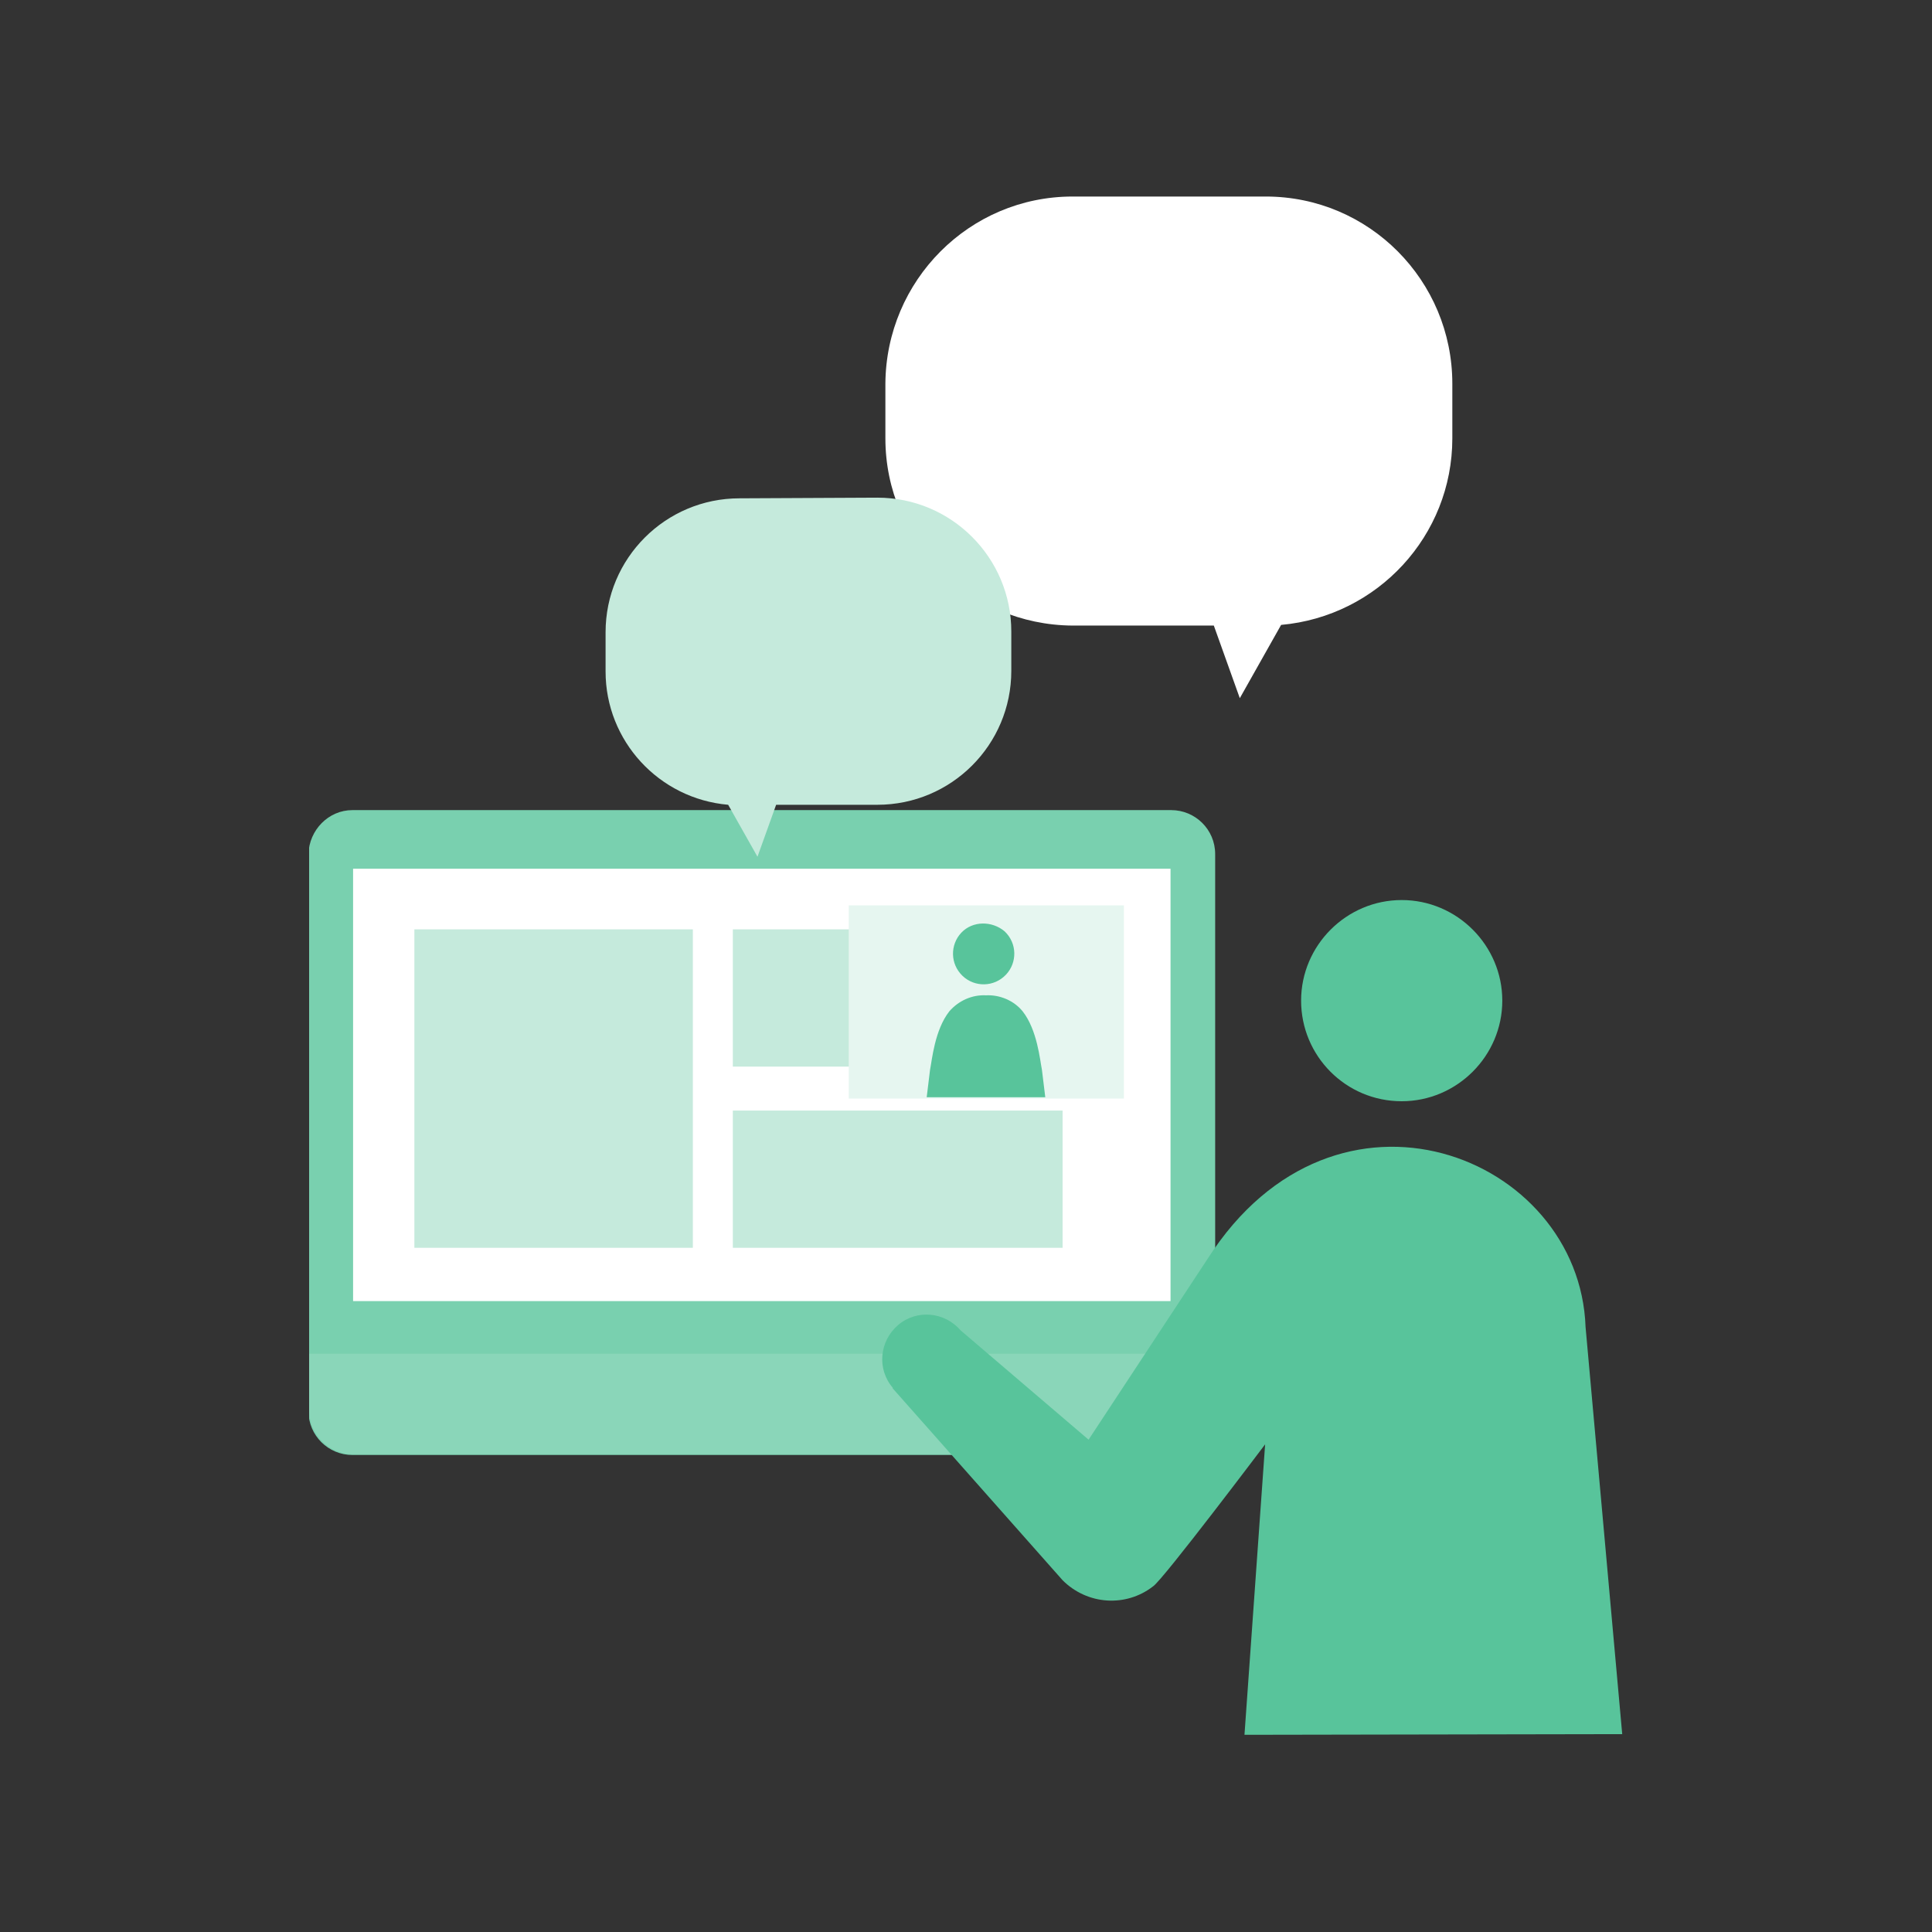 <?xml version="1.0" encoding="utf-8"?>
<!-- Generator: Adobe Illustrator 28.2.0, SVG Export Plug-In . SVG Version: 6.00 Build 0)  -->
<svg version="1.1" id="グループ_430" xmlns="http://www.w3.org/2000/svg" xmlns:xlink="http://www.w3.org/1999/xlink" x="0px"
	 y="0px" viewBox="0 0 290 290" style="enable-background:new 0 0 290 290;" xml:space="preserve">
<rect x="0" y="0" width="290" height="290" fill="#333333" stroke="none"/>
<style type="text/css">
	.st0{fill:#8AD6B9;}
	.st1{clip-path:url(#SVGID_00000099664156099431743880000000948855825104399759_);}
	.st2{fill:#79D0AF;}
	.st3{fill:#FFFFFF;}
	.st4{fill:#C5EADC;}
	.st5{fill:#E6F6F0;}
	.st6{fill:#58C49B;}
</style>
<rect id="長方形_170" x="148" y="185.8" class="st0" width="25.5" height="13.2"/>
<rect id="長方形_171" x="118" y="197.6" class="st0" width="85.5" height="7.2"/>
<g id="グループ_429">
	<g>
		<defs>
			<rect id="SVGID_1_" x="46.4" y="29.5" width="197.2" height="231"/>
		</defs>
		<clipPath id="SVGID_00000047749164871526592000000008908705269856415377_">
			<use xlink:href="#SVGID_1_"  style="overflow:visible;"/>
		</clipPath>
		<g id="グループ_428" style="clip-path:url(#SVGID_00000047749164871526592000000008908705269856415377_);">
			<path id="パス_533" class="st2" d="M52.9,121.6h122.9c3.6,0,6.6,2.9,6.6,6.6v83.6c0,3.6-2.9,6.6-6.6,6.6H52.9
				c-3.6,0-6.6-2.9-6.6-6.6c0,0,0,0,0,0v-83.6C46.4,124.6,49.3,121.6,52.9,121.6"/>
			<path id="パス_534" class="st0" d="M46.4,203.2v8.4c0,3.7,3,6.7,6.7,6.7h122.6c3.7,0,6.7-3,6.7-6.7v-8.4H46.4z"/>
			<rect id="長方形_172" x="53" y="130.4" class="st3" width="122.7" height="64.9"/>
			<rect id="長方形_173" x="62.2" y="139.5" class="st4" width="41.8" height="47.8"/>
			<rect id="長方形_174" x="110" y="139.5" class="st4" width="49.5" height="20.6"/>
			<rect id="長方形_175" x="110" y="166.7" class="st4" width="49.5" height="20.6"/>
			<rect id="長方形_176" x="127.4" y="135.9" class="st5" width="41.3" height="29"/>
			<path id="パス_535" class="st6" d="M144.3,140c-1.7,1.8-1.7,4.7,0.2,6.5c1.8,1.7,4.7,1.7,6.5-0.2c1.7-1.8,1.7-4.7-0.2-6.5
				c0,0,0,0,0,0C148.9,138.2,146,138.2,144.3,140C144.3,140,144.3,140,144.3,140L144.3,140"/>
			<path id="パス_536" class="st6" d="M156.4,160.6c-0.3-1.5-0.7-6-2.9-8.8c-1.3-1.6-3.4-2.5-5.5-2.4H148
				c-2.1-0.1-4.1,0.8-5.5,2.4c-2.2,2.8-2.6,7.3-2.9,8.8c-0.1,0.8-0.3,2.4-0.5,4.1h17.8C156.7,163,156.5,161.4,156.4,160.6"/>
			<path id="パス_537" class="st3" d="M190,29.5h-29c-15.5,0-28,12.6-28.1,28.1v8.2c0,15.5,12.6,28,28.1,28.1h21.2l3.9,10.9
				l6.2-11c14.5-1.3,25.7-13.4,25.7-28v-8.2C218,42.1,205.5,29.5,190,29.5"/>
			<path id="パス_538" class="st6" d="M195.3,150.2c0-8.3,6.8-15.1,15.1-15.1c8.3,0,15.1,6.8,15.1,15.1s-6.8,15.1-15.1,15.1
				C202,165.3,195.3,158.5,195.3,150.2L195.3,150.2"/>
			<path id="パス_539" class="st6" d="M238,199.2c-0.9-25.8-37.5-40.3-56.7-10.3l-17.9,27.2l-19.2-16.4c-2.4-2.8-6.6-3.2-9.4-0.8
				c-2.8,2.4-3.2,6.6-0.8,9.4c0,0,0,0,0,0.1l25.5,28.8c3.7,3.7,9.5,4.1,13.6,0.9c1.5-1,16.8-21.3,16.8-21.3l-3.1,43.6l56.7-0.1
				L238,199.2z"/>
			<path id="パス_540" class="st4" d="M111,74.8c-11.1,0-20.1,9-20.1,20.1v5.9c0,10.4,8,19.1,18.4,20l4.4,7.8l2.8-7.8h15.2
				c11.1,0,20.1-9,20.1-20.1v-5.9c0-11.1-9-20.1-20.1-20.1L111,74.8z"/>
		</g>
	</g>
</g>
</svg>
